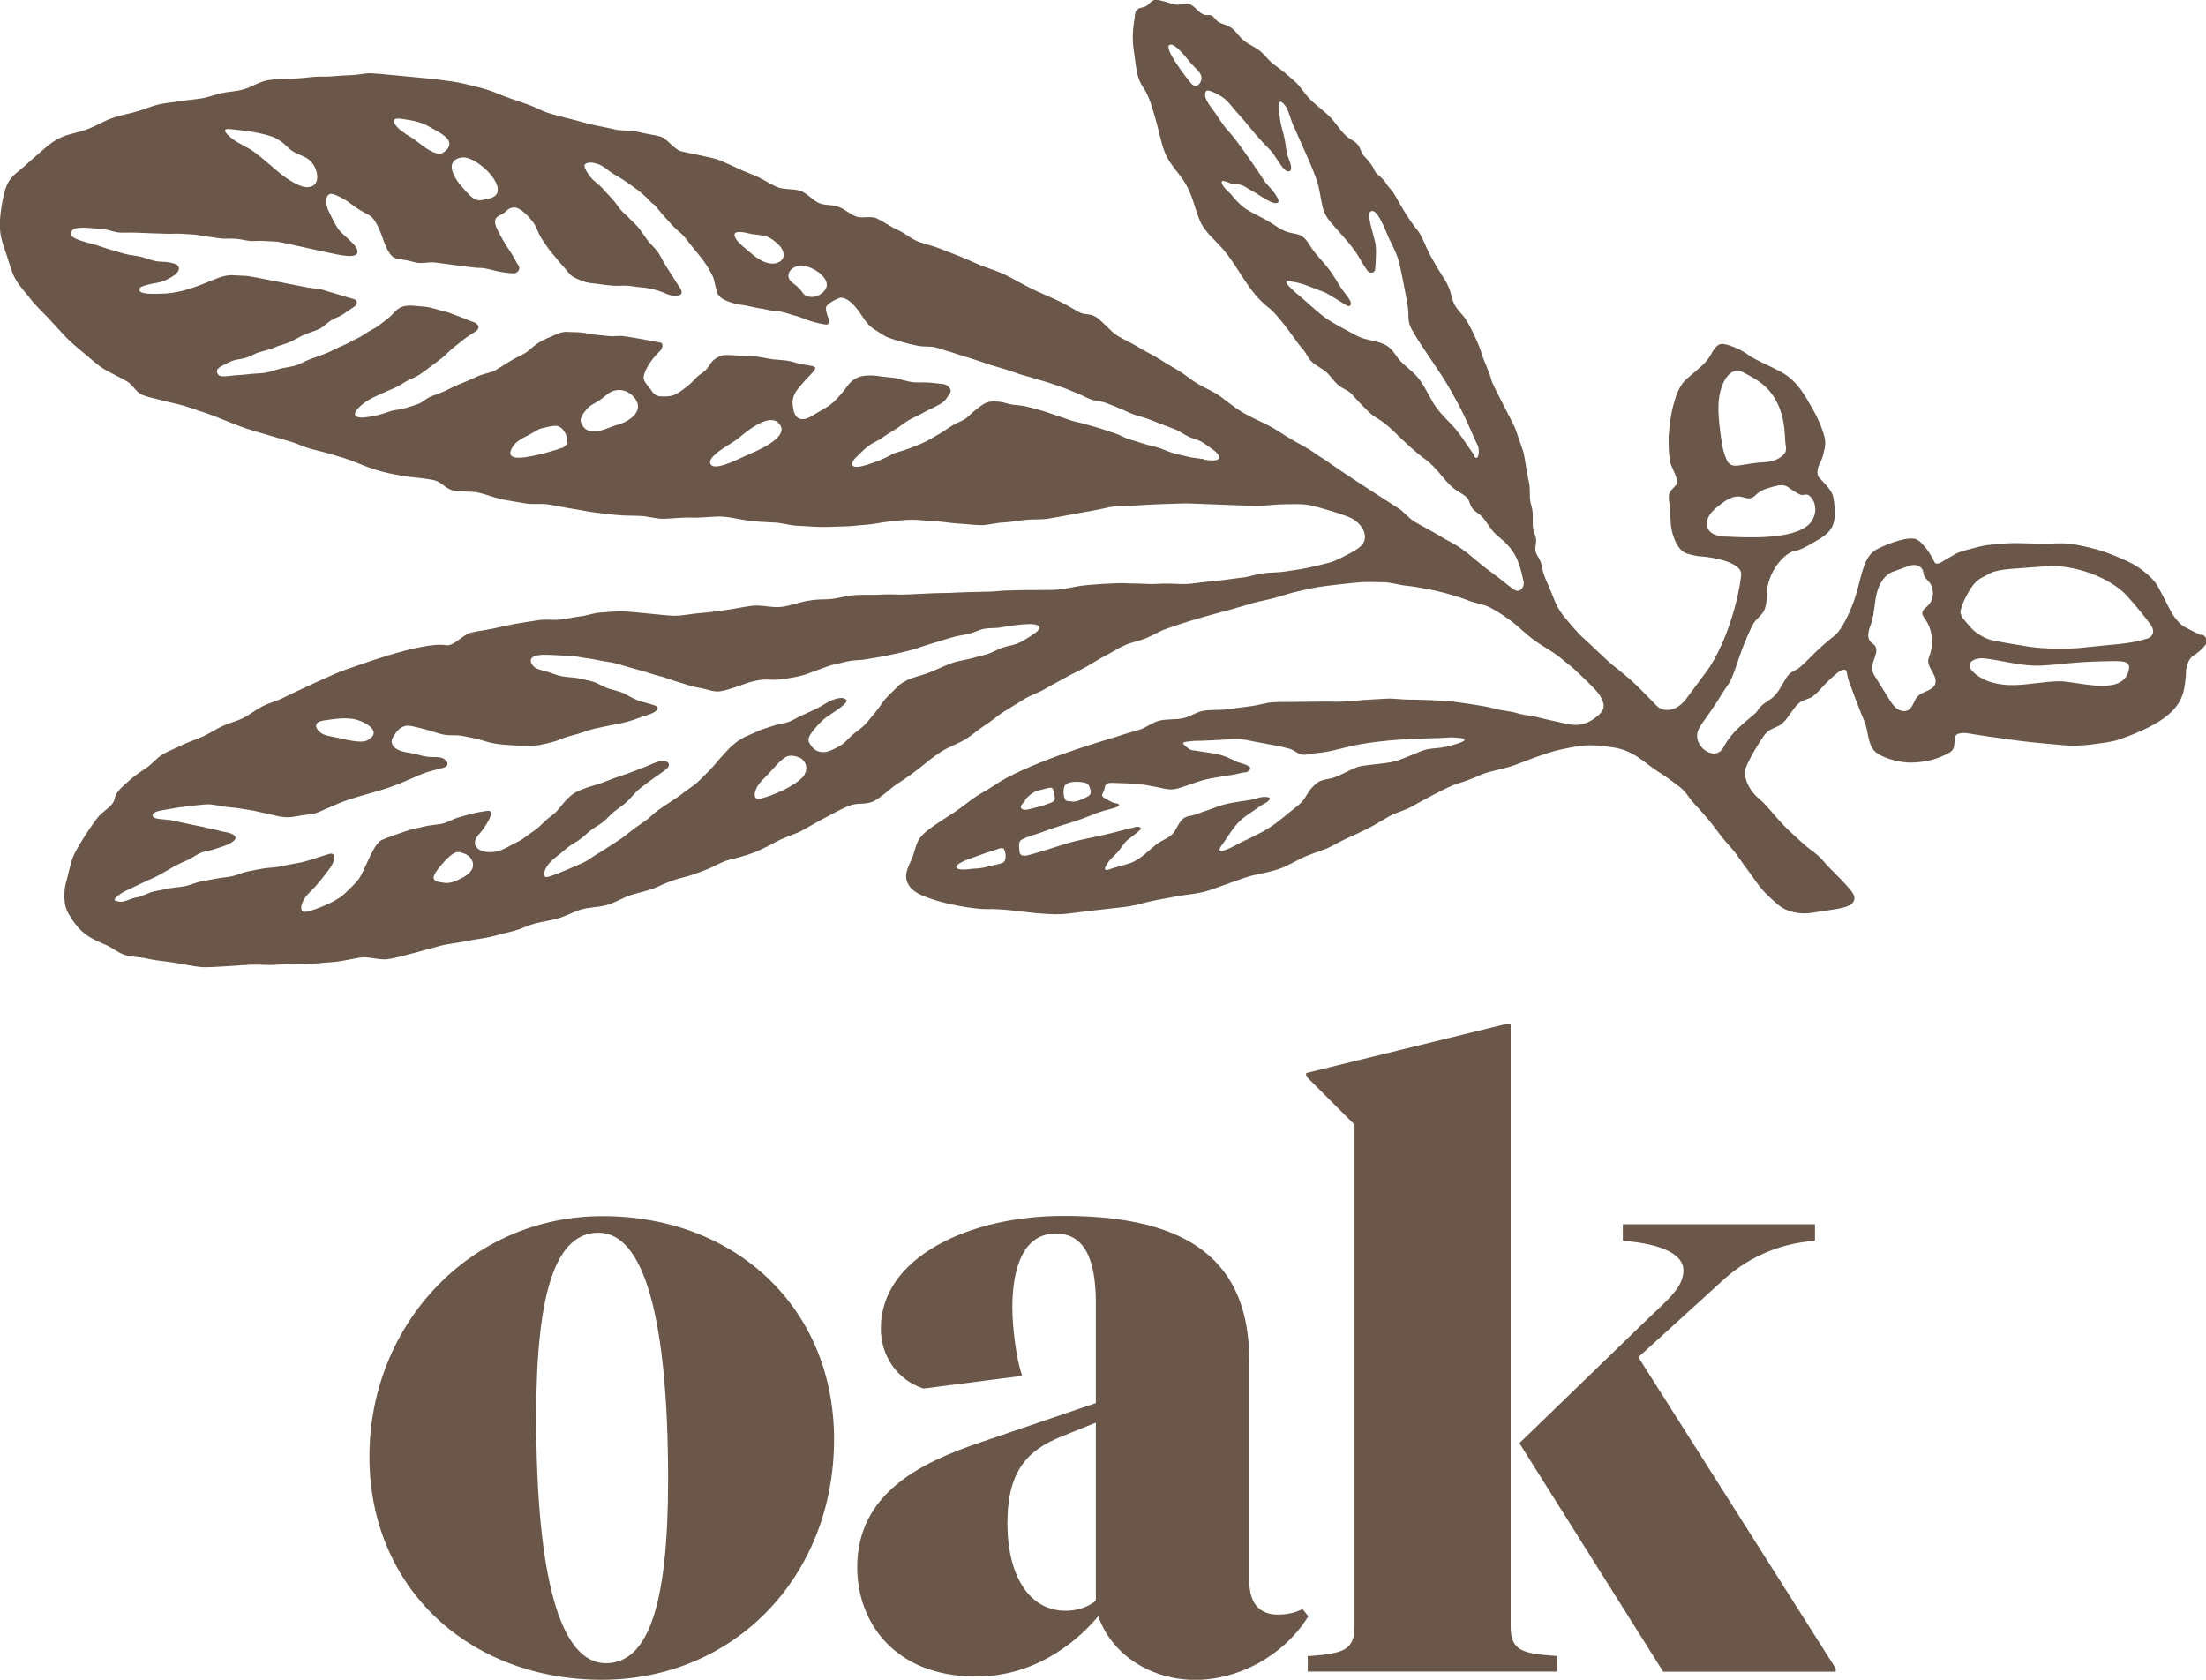 <?xml version="1.0" encoding="UTF-8"?><svg id="Layer_1" xmlns="http://www.w3.org/2000/svg" viewBox="0 0 183.85 140"><defs><style>.cls-1{fill:#6a5749;fill-rule:evenodd;}</style></defs><path class="cls-1" d="m183.43,52.94c-.4-.19-1.03-.5-1.4-.71-.37-.2-.9-.84-1.18-1.41-.28-.57-.76-1.49-1.06-2.03-.31-.54-1.22-1.34-2.03-1.78-.81-.43-2.15-.98-2.99-1.21-.83-.23-1.88-.45-2.33-.49s-1.17-.03-1.6,0c-.43.04-2.76-.08-3.45-.03s-1.66.08-2.47.29c-.66.17-1.53.37-1.91.58-.38.21-.91.52-1.18.69-.27.17-.54.18-.6.03-.06-.15-.51-.97-.71-1.17-.19-.19-.37-.53-.79-.74-.59-.29-2.18.25-3.28.8-1.1.55-1.28,2.09-1.72,3.63-.44,1.53-1.26,3.14-1.82,3.57-.56.43-1.44,1.21-1.94,1.73-.51.52-1.03,1-1.17,1.07-.14.07-.37.19-.5.27-.14.08-.37.35-.51.6-.15.25-.39.65-.54.9-.15.24-.42.55-.61.68-.19.13-.5.34-.69.48s-.4.39-.49.56c-.2.38-1.98,1.42-2.76,2.93-.06.11-.17.31-.31.42-.25.21-.66.33-1.19,0-.1-.06-.2-.13-.28-.21-.8-.84-.43-1.59-.12-2.02.31-.43.8-1.13,1.09-1.56.29-.43.74-1.21,1.08-1.67.68-.93.82-2.5,2.1-5.06.27-.53.85-.8,1.03-1.39.21-.7.13-1.22.15-1.41.2-1.9,1.62-3.28,2.36-3.37.49-.06,1.21-.52,1.69-.79,1.13-.64,1.58-1.11,1.61-2.25.02-.66-.09-1.38-.17-1.61-.2-.56-.98-1.27-1.16-1.49-.18-.22-.14-.74.09-1.16.23-.41.43-1.18.45-1.7.02-.52-.45-1.78-1.04-2.8-.59-1.02-1.24-2.34-2.63-3.1-.94-.52-2.22-1.03-2.73-1.42-.51-.39-1.41-.8-2.01-.91-.6-.11-.85.4-1.19.98-.34.58-.8.94-1.92,1.89-.69.58-.97,1.58-1.17,2.33-.2.75-.37,2.04-.37,2.88,0,.83.09,1.73.21,1.99.11.26.3.69.41.95.11.26.13.57.04.68-.09.12-.31.34-.41.45-.26.29-.27.57-.17,1.23.08.57.04,1.59.21,2.25.17.66.53,1.58,1.2,1.81.19.06.73.23,1.26.26.53.03,1.35.18,1.84.33.48.15,1.45.51,1.46,1.11.01.6-.67,4.68-2.59,7.72-.22.34-1.31,1.78-1.98,2.69-.81,1.1-1.89,1.14-2.43.63-.2-.19-1.55-1.61-2.08-2.08-.54-.47-1.08-.93-1.64-1.36-.52-.41-1.97-1.85-2.47-2.28-.45-.39-1.38-1.52-1.57-1.75-.69-.86-.86-1.58-1.22-2.41-.19-.43-.39-.85-.52-1.3-.07-.23-.1-.46-.16-.69-.08-.36-.29-.57-.42-.88-.17-.4.02-.74-.01-1.14-.03-.39-.25-.69-.27-1.08-.04-.65.07-1.14-.13-1.78-.21-.64-.04-1.3-.2-1.95-.15-.61-.37-2.27-.47-2.53-.14-.39-.58-1.73-.72-2.05-.13-.31-1.86-3.57-1.92-3.86-.11-.54-.74-1.89-.82-2.23-.12-.55-1.04-2.57-1.52-3.14-.46-.54-.78-.82-.96-1.54-.21-.85-.42-1.26-.9-1.98-.22-.33-.89-1.48-1.08-1.89-.16-.36-.64-1.44-.8-1.63-.77-.95-1.32-1.86-1.91-2.93-.16-.3-.33-.51-.55-.76-.15-.17-.24-.29-.34-.48-.06-.11-.45-.48-.59-.58-.22-.16-.27-.33-.37-.56-.05-.12-.5-.72-.75-.96-.28-.27-.3-.64-.53-.95-.21-.28-.53-.41-.81-.61-.48-.36-.81-.88-1.19-1.35-.62-.78-1.49-1.28-2.16-2.02-.4-.45-.68-.94-1.13-1.34-.57-.51-1.1-.95-1.72-1.39-.38-.28-.65-.65-.98-.97-.47-.46-1.07-.65-1.57-1.06-.45-.38-.69-.9-1.24-1.17-.31-.15-.64-.2-.92-.41-.18-.14-.3-.4-.51-.48-.19-.08-.4.01-.62-.07-.5-.17-.78-.79-1.3-.91-.32-.08-.68.12-1.02.08-.31-.03-.62-.18-.92-.25-.22-.05-.67-.21-.9-.14-.29.09-.44.4-.72.53-.29.14-.58.08-.78.36-.12.17-.12.5-.15.69-.18,1.07-.19,1.89-.01,2.97.16.99.15,1.87.72,2.71.56.82.78,1.77,1.06,2.71.27.9.42,1.88.77,2.76.39.98,1.22,1.72,1.74,2.62.53.9.76,2.02,1.15,2.99.41,1,1.26,1.63,1.95,2.43,1.38,1.6,2.08,3.55,3.79,4.86.97.75,2.5,3.11,2.75,3.35.27.26.42.59.62.89.39.59,1.1.76,1.61,1.3.41.44.6.81,1.14,1.14.25.15.58.29.79.51.28.3,1.45,1.61,1.88,1.87.64.38,1.12.74,1.64,1.25.85.82,1.68,1.65,2.64,2.34.94.68,1.45,1.63,2.31,2.38.36.31.86.49,1.18.84.21.24.21.55.39.81.23.35.64.5.91.82.4.47.66,1.02,1.13,1.44.41.36.8.65,1.15,1.09.68.85.87,1.7,1.11,2.75.13.56-.33,1.06-.8.72-.61-.43-1.17-.93-1.78-1.36-.6-.43-1.15-.89-1.7-1.35-.54-.46-1.09-.87-1.75-1.22-.52-.27-1.02-.58-1.52-.87-.51-.29-1.03-.55-1.53-.85-.5-.3-.86-.82-1.36-1.13-.49-.31-.98-.63-1.47-.94-.49-.31-3.69-2.4-4.11-2.72-.42-.33-.9-.58-1.33-.89-.63-.47-1.33-.79-1.99-1.18-.67-.39-1.29-.85-1.99-1.2-.68-.34-1.38-.64-2.03-1.02-.65-.38-1.24-.87-1.85-1.32-.6-.45-1.29-.71-1.92-1.08-.63-.37-1.18-.88-1.83-1.24-.55-.3-1.07-.65-1.61-.97-.54-.32-1.11-.59-1.64-.92-.53-.33-1.12-.57-1.65-.9-.53-.33-1.26-1.24-1.8-1.57-.54-.32-.86-.1-1.4-.4-.66-.37-1.3-.75-1.99-1.06-.68-.31-1.38-.59-2.05-.93-.68-.34-1.34-.73-2.02-1.07-.68-.34-1.41-.55-2.13-.83-.58-.23-1.13-.51-1.72-.74-.58-.22-1.16-.45-1.74-.68-.58-.23-1.21-.34-1.78-.57-.58-.24-1.06-.69-1.63-.94-.57-.25-1.2-.7-1.76-.97-.53-.26-1.22.04-1.77-.18-.55-.21-.93-.62-1.49-.81-.56-.19-.9-.07-1.46-.25-.56-.18-1.09-.87-1.65-1.06-.56-.19-1.38-.09-1.92-.31-.55-.22-1.04-.57-1.57-.82-.53-.25-1.09-.44-1.62-.69-.53-.26-1.07-.48-1.6-.72-.54-.24-2.67-.61-3.24-.76-.61-.16-1.16-1.08-1.77-1.24-.61-.15-1.28-.24-1.9-.39-.61-.15-1.29-.05-1.9-.2s-1.24-.25-1.85-.39c-.62-.14-1.22-.34-1.84-.48-.59-.14-1.18-.3-1.77-.48-.58-.17-1.12-.5-1.69-.7-.58-.2-1.15-.4-1.72-.6-.57-.2-1.13-.47-1.71-.65-.58-.18-1.18-.3-1.77-.46-.76-.2-1.54-.28-2.3-.38-.77-.1-3.4-.34-3.94-.39-.54-.05-1.08-.11-1.62-.14-.54-.03-1.08.13-1.63.15-.54.02-1.08.05-1.62.1-.54.05-1.09,0-1.63.05-.54.05-1.08.12-1.62.14-.71.03-1.42.02-2.12.13-.73.11-1.36.56-2.07.77-.57.17-1.19.18-1.77.3-.58.12-1.15.36-1.73.45-.59.1-1.19.13-1.77.23-.59.1-1.18.14-1.77.27-.58.13-1.13.37-1.7.55-.74.23-1.52.34-2.25.61-.73.27-1.4.69-2.13.95-.6.22-1.27.32-1.87.55-.61.24-1.13.6-1.62,1.04-.51.45-1.04.89-1.53,1.35-.5.47-1.14.84-1.47,1.45-.32.6-.45,1.33-.56,2.02-.11.69-.18,1.41-.11,2.08.07.69.32,1.35.55,2,.22.65.38,1.36.72,1.96.34.6.84,1.12,1.26,1.66.42.56.94,1.02,1.41,1.52.5.53.99,1.07,1.49,1.61.5.53,1.06.98,1.63,1.45.54.45,1.04.93,1.64,1.29.6.35,1.25.64,1.85.99.52.3.73.88,1.28,1.13.55.25,3.1.77,3.67.97.56.2,1.14.37,1.71.57.56.2,1.12.42,1.68.65.57.23,1.12.45,1.7.64.58.19,1.16.36,1.74.52.58.17,1.16.35,1.75.51.59.16,1.13.45,1.72.62.58.16,1.18.28,1.76.46.71.22,1.44.41,2.12.7.69.29,1.37.55,2.09.74.72.19,1.43.33,2.17.43.73.1,1.49.14,2.21.3.64.14.94.7,1.57.85.63.15,1.56.05,2.19.2.63.15,1.24.4,1.88.54.64.14,1.29.22,1.93.34.64.12,1.32,0,1.96.1.63.09,1.27.24,1.91.34.64.09,1.27.24,1.92.32.64.08,1.29.16,1.93.22.65.06,1.3.04,1.94.07.65.03,1.3.26,1.94.24.76-.02,1.52-.13,2.28-.1.76.03,1.51-.08,2.28-.09.78-.01,1.56.21,2.33.32.77.11,1.54.15,2.32.18.64.03,1.26.24,1.89.27.63.02,1.27.09,1.9.1.63.01,1.27-.03,1.9-.04.63,0,1.26-.1,1.9-.14.63-.04,1.25-.19,1.88-.26.64-.07,1.28-.15,1.92-.16.64-.01,1.28.1,1.92.12.64.02,1.27.15,1.91.19.64.03,1.27.12,1.91.14.64.01,1.27-.19,1.91-.22.63-.03,1.24-.15,1.87-.22.63-.07,1.27,0,1.89-.1.62-.1,1.24-.22,1.86-.33.62-.11,1.23-.24,1.86-.34.62-.1,1.23-.28,1.86-.36.64-.08,1.29-.02,1.92-.08.64-.06,3.18-.15,3.82-.16.64,0,1.27.04,1.91.06.63.02,3.45.14,4.21.14.76,0,1.52-.13,2.29-.13.68,0,1.38-.05,2.04.07.66.12,3.14.84,3.66,1.17.53.33,1.01.91.98,1.54-.03.65-.69,1-1.28,1.32-.58.31-1.21.64-1.7.77-.6.16-1.21.3-1.81.43-.61.13-1.22.2-1.83.3-.61.1-1.24.07-1.85.15-.61.08-1.21.31-1.82.37-.61.06-1.22.17-1.84.23-.77.07-1.53.16-2.3.26-.77.1-1.55-.02-2.32,0-.54.02-1.07.06-1.6.02-.54-.04-1.08-.01-1.62-.05-.54-.04-3.12.11-3.87.24-.75.13-1.49.31-2.25.32-.77,0-3.76,0-4.53.1-.53.07-2.7.07-3.23.11-.54.04-1.06.05-1.6.05-.54,0-2.71.14-3.26.13-.54-.01-1.08-.04-1.62,0-.77.05-1.55-.02-2.31.05-.76.07-1.51.34-2.29.34-.72,0-1.4.07-2.08.25-.69.18-1.37.42-2.08.4-.7-.02-1.37-.2-2.08-.1-.75.1-1.47.27-2.22.36-.65.08-1.29.19-1.94.23-.76.05-1.5.24-2.27.23-.7,0-3.76-.4-4.59-.37-.53.02-1.07.07-1.6.11-.53.04-1.05.25-1.58.31-.53.06-1.05.19-1.58.26-.63.09-1.29-.04-1.93.06-.63.1-1.27.19-1.9.3-.63.11-1.25.27-1.88.4-.63.13-1.27.2-1.89.35-.62.16-1.4,1.14-2.02,1.04-2.06-.35-7.8,1.86-8.51,2.08-.6.18-4.53,2.02-5.09,2.31-.55.28-1.18.42-1.73.71-.55.28-1.04.69-1.6.97-.55.27-1.15.4-1.7.66-.55.25-1.06.6-1.61.86-.55.26-1.15.42-1.69.69-.54.27-1.12.49-1.65.78-.53.3-.91.83-1.42,1.17-.54.36-1.05.7-1.5,1.12-.45.42-1.01.82-1.14,1.46-.12.59-.85.94-1.27,1.39-.43.45-1.91,2.71-2.18,3.41-.27.7-.39,1.45-.59,2.15-.15.54-.17,1.08-.12,1.6.05.53.27.97.59,1.45.34.51.7.95,1.21,1.32.48.35,1.04.59,1.61.83.56.24,1.06.69,1.64.86.61.18,1.26.16,1.82.29.74.18,1.51.22,2.26.34.75.12,1.5.3,2.26.37.72.07,3.47-.18,4.12-.2.74-.03,1.48.07,2.21,0,.73-.06,1.46-.05,2.2-.04.8,0,1.58-.13,2.36-.17.78-.05,1.53-.25,2.32-.38.74-.11,1.5.2,2.26.14.76-.07,3.71-.93,4.45-1.12.73-.19,1.5-.24,2.23-.4.63-.14,1.29-.2,1.92-.34.63-.15,1.26-.33,1.89-.48.63-.15,1.22-.47,1.85-.64.63-.17,1.28-.24,1.9-.42.62-.18,1.2-.5,1.82-.71.72-.24,1.51-.21,2.23-.4.73-.19,1.38-.64,2.1-.86.72-.22,1.46-.35,2.14-.66.68-.31,1.35-.6,2.09-.77.69-.16,1.35-.42,2-.67.65-.25,1.26-.66,1.95-.83.73-.18,1.43-.36,2.1-.63.68-.27,1.32-.62,1.98-.97.64-.33,1.37-.51,2.01-.86.64-.35,1.25-.73,1.9-1.06.66-.33,1.29-.71,1.97-.98.68-.27,1.32-.05,1.98-.35.68-.31,1.41-1.08,2.02-1.47.62-.4,1.22-.82,1.81-1.28.61-.48,1.2-.99,1.85-1.4.65-.41,1.41-.66,2.07-1.06.55-.34,1.03-.8,1.58-1.14.55-.34,1.03-.8,1.59-1.14s1.1-.69,1.66-1.03,1.2-.53,1.75-.86c.56-.33,1.14-.62,1.7-.94.54-.31,1.12-.56,1.66-.86.55-.3,1.06-.66,1.62-.94.56-.28,1.08-.64,1.65-.89.57-.26,1.2-.36,1.78-.59.58-.23,1.11-.59,1.7-.79.6-.21,1.2-.42,1.8-.6.6-.19,1.21-.36,1.82-.53.61-.17,1.22-.34,1.83-.5s1.21-.36,1.82-.53c.61-.16,1.24-.27,1.85-.44.58-.16,1.16-.37,1.76-.5.59-.13,1.19-.28,1.79-.38.6-.1,3.03-.38,3.64-.41.61-.03,1.22,0,1.83.01.61.01,1.21.22,1.81.28.6.06,1.2.17,1.79.28.6.11,1.18.25,1.77.41.58.17,1.15.34,1.72.57.56.22,1.2.28,1.75.56.65.34,1.28.76,1.86,1.2.58.45,1.1.98,1.68,1.42.58.44,1.21.79,1.81,1.19.6.41.62.49,1.19.93.38.28.95.83,1.54,1.41.52.51,1.04.99,1.28,1.57.28.67.04,1.03-.69,1.55-.42.3-.93.51-1.5.52-.52.01-1.06-.16-1.59-.27-.57-.12-1.12-.24-1.56-.36-.66-.18-1.1-.15-1.76-.35-.65-.2-1.37-.21-2.02-.41-.66-.2-2.66-.46-3.27-.55-.62-.09-3.1-.18-3.73-.17-.62,0-1.25-.11-1.88-.08-.62.03-1.24.07-1.87.11-.63.04-1.26.12-1.89.14-.63.02-1.26-.02-1.89,0-.63.02-1.26,0-1.89.02-.63.02-1.27-.01-1.9.03-.63.04-1.25.26-1.87.33-.63.08-1.26.16-1.89.25-.63.1-1.45.02-2.08.14-.62.12-1.03.48-1.65.61-.62.14-1.39.05-2,.21-.62.16-1.07.58-1.68.76-.6.18-1.21.34-1.8.55-.59.2-5.83,1.64-9.27,3.47-.69.37-1.33.86-2.01,1.23-.67.37-1.25.85-1.85,1.3-.61.45-1.27.82-1.9,1.26-.41.29-.99.64-1.4,1.16-.37.47-.45,1.14-.67,1.69-.25.59-.58,1.15-.5,1.71.08.56.47,1.02,1.11,1.33,1.81.87,4.8,1.26,5.56,1.24.75-.02,1.51.04,2.26.12.79.08,1.55.2,2.33.25.77.06,1.55.1,2.34-.01.74-.1,3.69-.45,4.43-.52.76-.07,1.48-.28,2.21-.46.73-.17,1.48-.28,2.22-.43.77-.15,1.55-.2,2.29-.37.74-.17,3.5-1.27,4.17-1.4.67-.14,1.36-.27,2.04-.49.67-.21,1.27-.58,1.9-.89.62-.31,1.29-.52,1.95-.76.64-.23,1.22-.63,1.84-.9.62-.28,1.24-.56,1.85-.87.61-.31,1.18-.68,1.77-1.01.59-.33,1.3-.48,1.89-.82.6-.35,3.01-1.66,3.67-1.86.7-.21,1.39-.46,2.04-.76.66-.3,1.68-.45,2.38-.67.73-.22,1.44-.54,2.18-.8.74-.26,1.46-.52,2.21-.67.67-.13,1.42-.31,2.18-.33.76-.02,1.52.09,2.19.19.67.1,1.33.38,1.93.77.6.39,1.15.87,1.7,1.22.63.4,1.23.83,1.81,1.28.58.45.71.85,1.22,1.4.4.44.8.87,1.18,1.33.38.46.72.94,1.09,1.41.36.47.79.89,1.15,1.36.36.47.68.98,1.04,1.44.37.47.68.98,1.05,1.44.42.51.94.99,1.46,1.43.52.44,1.14.65,1.85.72.5.05.98-.02,1.49-.11.51-.09,1.02-.14,1.51-.23.58-.11,1.69-.27,1.51-1.08-.12-.54-2.01-2.25-2.39-2.72-.38-.48-.84-.87-1.36-1.24-.51-.38-.95-.85-1.41-1.25-.49-.43-.93-.92-1.36-1.4-.46-.51-.86-1.05-1.38-1.48-.99-.82-1.36-1.99-1.15-2.55.26-.71.7-1.43,1.13-2.13.12-.2.32-.5.46-.68.13-.18.39-.39.58-.47.19-.08.48-.22.66-.31.18-.09.46-.37.64-.62.17-.25.46-.65.64-.88.18-.24.47-.49.65-.55.18-.07.48-.18.65-.25.18-.07.6-.44.93-.83.33-.38.92-.94,1.31-1.25.39-.3.73-.35.77-.1.04.25.12.62.2.83s.93,2.52,1.27,3.29c.34.77.28,1.9.84,2.48s1.94.92,2.73.97c.79.05,1.95-.12,2.59-.39.63-.26,1.13-.42,1.28-.8.07-.18.08-.48.09-.67.02-.37.13-.49.38-.55.35-.09.62-.03.85,0,.2.03.96.16,1.66.26.7.1,1.84.25,2.54.35.7.1,3.48.36,4,.39.52.03,1.45-.01,2.07-.1.62-.09,1.61-.19,2.17-.39,4-1.37,5.01-2.69,5.37-3.87.15-.49.24-1.33.25-1.85.02-.52.29-1.1.61-1.28.32-.18.77-.58,1-.89.23-.31.09-.72-.31-.9Zm-39.69-21.26c.22-.4.6-.79,1.06-.78.24,0,.46.12.67.23.72.38,1.44.8,1.98,1.43,1.47,1.72,1.25,3.96,1.36,4.47.06.26.06.63-.09.76,0,0-.43.68-1.68.73-.57.02-1.35.15-1.98.25-.3.05-.63.09-.88-.08-.15-.11-.24-.27-.31-.44-.31-.7-.4-1.47-.5-2.23-.18-1.47-.35-3.05.37-4.34Zm.08,13.05c-.56-.03-1.2-.14-1.46-.63-.19-.35-.12-.79.09-1.13.2-.34.51-.6.82-.84.51-.41,1.11-.83,1.76-.74.32.05.63.22.94.11.19-.07.33-.23.48-.36.39-.33.91-.47,1.41-.6.37-.1.8-.18,1.12.04.4.28.65.45,1.02.63.36.18.59-.29,1.04.39.42.63.28,1.55-.27,2.09-1.32,1.32-5.23,1.12-6.93,1.03ZM99.28,6.96c-.34-.39-2.32-2.92-1.82-3.21.45-.27,1.57,1.28,1.83,1.57.25.27.68.62.81.97.18.48-.34,1.21-.82.68Zm23.61,31c-.57-.74-1.21-1.85-1.87-2.53-.58-.6-1.16-1.16-1.59-1.88-.47-.79-.85-1.69-1.5-2.35-.36-.35-.76-.66-1.12-1.01-.48-.47-.7-1.09-1.3-1.42-.79-.43-1.69-.37-2.48-.81-.77-.43-1.58-.82-2.32-1.3-.78-.51-1.47-1.2-2.18-1.81-.29-.24-.59-.48-.86-.75-.06-.06-.57-.5-.43-.66.08-.09.39.03.48.04.89.13,1.53.47,2.62.86.24.08,1.25.72,1.89,1.12.31.19.49-.14.22-.53-.31-.44-.69-.92-.75-1.03-.37-.61-.73-1.23-1.19-1.77-.42-.51-.88-.96-1.24-1.52-.43-.68-.64-1.04-1.49-1.16-.93-.14-1.4-.63-2.19-1.08-.53-.3-1.1-.55-1.62-.87-.54-.33-.99-.82-1.38-1.31-.15-.19-.74-.62-.77-1-.03-.33.82.21,1.12.18.62-.06.9.28,1.44.56.52.26,1.94,1.38,2.18.88,0-.5-1.04-1.52-1.11-1.61-.33-.51-.66-1.02-1.01-1.51-.68-.96-1.34-1.97-2.13-2.84-.49-.54-.82-1.17-1.26-1.75-.25-.33-.84-1.07-.53-1.5.15-.21,1.04.28,1.35.49.49.32.89.94,1.29,1.36.41.44.78.9,1.16,1.36.47.57.95,1.11,1.48,1.63.58.57,1.15,1.97,1.64,1.84.42-.11-.08-1.11-.13-1.31-.11-.38-.14-.76-.2-1.13-.11-.71-.38-1.34-.45-2.05-.03-.3-.39-1.93.39-1.06.32.37.49,1.14.68,1.59.65,1.5,1.38,3,1.95,4.53.28.74.36,1.56.53,2.33.17.78.56,1.2,1.07,1.78.57.65,1.16,1.27,1.66,1.98.33.47.64,1.09,1.01,1.61.19.26.63.25.66-.12.02-.27.04-.51.04-.53.01-.5.06-1.01,0-1.5-.09-.6-.75-2.44-.48-2.72.57-.59,1.39,1.78,1.55,2.1.34.72.73,1.41.91,2.2.24,1.06.44,2.13.64,3.2.07.38.11.74.11,1.13,0,.63.14.94.46,1.47.97,1.63,2.14,3.11,3.07,4.77.47.83.92,1.65,1.31,2.51.27.6.54,1.21.81,1.81.06.13.15.27.18.41.1.45-.01,1.21-.37.73Zm-56.23-15.82c.36-.03.85.12,1.28.37.42.25.79.59.92.96.13.37,0,.77-.56,1.1-.34.2-.7.22-1.03.12-.33-.1-.44-.44-.7-.7-.26-.26-.66-.45-.8-.75-.28-.6.42-1.08.9-1.11Zm-5.01-2.81c.45.02.68.13,1.08.19.4.06.92.06,1.33.26.25.12.7.44.99.8.3.38.41.94-.07,1.23-.35.21-.8.22-1.32,0-.35-.15-.73-.4-1.13-.76-.11-.1-.59-.46-.94-.82-.41-.42-.62-.92.06-.89Zm-23.08-6.21c.34-.02.8.17,1.25.47.36.25.73.56,1.02.9.34.4.59.82.64,1.18.06.43-.15.78-.8.9-.46.08-.76.23-1.16,0-.4-.24-.9-.87-1.17-1.18-.23-.26-.65-.9-.7-1.39-.05-.49.29-.83.92-.88Zm-5.22-3.23c.48.06.91.13,1.32.23.41.1.81.25,1.23.51.25.15,1.07.54,1.39.94.33.41.15.83-.37,1.16-.32.21-.85-.02-1.36-.35-.48-.31-.94-.71-1.19-.87-.1-.06-.8-.46-1.19-.84-.45-.44-.54-.87.16-.78Zm-14.16.87c.38.04.76.08,1.15.13.38.05.77.11,1.14.18.38.08.76.17,1.12.29.36.12.34.15.68.34.44.25.7.63,1.1.9.47.32,1.01.38,1.44.77.34.31.58.81.62,1.26.04.51-.18.95-.8.97-.36.01-.76-.15-1.18-.39-.34-.19-.7-.43-1.04-.7-.33-.26-.65-.55-.96-.81-.37-.32-1.28-1.08-1.63-1.27-.35-.19-.7-.39-1.05-.58-.13-.07-.51-.33-.77-.58-.3-.3-.44-.58.18-.51Zm27.67,26.56c-.39.14-.81.27-1.23.38-.42.12-.84.22-1.25.3-.31.06-.9.18-1.33.14-.46-.04-.74-.27-.29-.95.21-.33.67-.62,1.16-.86.5-.24.88-.55,1.21-.63.29-.07,1.09-.28,1.36-.19.4.13.64.55.75.93.1.33.04.69-.37.89Zm5.85-2.57c-.39.35-.94.59-1.33.68-.3.07-.93.36-1.27.44-.36.08-.71.13-1.02.03-.29-.09-.53-.3-.68-.72-.13-.35.3-.86.57-1.17.22-.25.62-.41.93-.61.34-.22.59-.48.84-.64.42-.27.88-.31,1.28-.19.42.13.79.43,1.01.83.29.52.07.98-.32,1.34Zm12.14,1.66c-.27.31-.69.59-1.11.82-.51.29-1.02.5-1.25.6-.18.07-.61.28-1.09.5-.36.16-.76.33-1.12.43-.54.16-.98.18-1.09-.13-.09-.25.16-.56.54-.87.26-.22.59-.43.89-.62.39-.25.75-.47.9-.6.2-.17.57-.48,1-.78.35-.24.73-.47,1.1-.61.46-.18.89-.21,1.2.05.46.4.37.82.03,1.21Zm35.51,1.86c-.57-.07-1.18-.15-1.41-.22-.28-.08-.71-.14-1.23-.3-.36-.11-.75-.3-1.19-.44-.38-.12-.8-.19-1.22-.33-.39-.13-.8-.24-1.21-.37-.39-.13-.77-.36-1.17-.49-.4-.13-.8-.27-1.2-.4-.4-.13-.82-.23-1.22-.35-.41-.13-.83-.19-1.23-.32-.42-.13-.81-.29-1.2-.41-.43-.13-.82-.29-1.2-.4-.45-.13-.86-.24-1.22-.33-.52-.13-.96-.14-1.25-.18-.41-.05-.74-.21-1.05-.24-.38-.03-.74-.07-1.09.05-.29.09-.57.32-.92.59-.39.3-.62.58-.89.77-.28.2-.62.28-1.05.54-.41.24-.76.52-1.14.73-.41.23-.78.47-1.18.66-.4.2-.82.35-1.25.52-.4.16-.83.27-1.29.42-.18.06-.6.33-1.11.54-.37.15-.79.3-1.16.42-.56.18-1.04.25-1.19.1-.21-.2.05-.55.46-.92.27-.24.55-.55.86-.77.42-.3.86-.46,1-.57.35-.27.75-.5,1.15-.75.39-.24.75-.55,1.14-.78.41-.24.85-.41,1.23-.63.3-.18.6-.31.89-.45.29-.15.6-.29.87-.53.17-.15.32-.44.49-.68.18-.25-.14-.66-.56-.74-.23-.04-1.25-.14-1.6-.14-.34,0-.69.02-1.03-.03-.42-.06-.82-.2-1.24-.3-.42-.1-.86-.09-1.28-.16-.42-.07-.83-.11-1.26-.08-.45.03-.86.16-1.2.45-.32.27-.55.67-.84,1.01-.3.34-.6.68-.93.94-.28.22-.7.44-1.1.68-.4.24-.8.52-1.16.55-.42.04-.75-.19-.86-.79-.11-.59-.11-.92.16-1.42.07-.13.43-.59.83-1.03.42-.45.88-.88.84-1.03-.05-.16-.57-.21-1.16-.31-.38-.07-.79-.24-1.18-.29-.55-.07-1.03-.09-1.2-.11-.42-.06-.85-.17-1.29-.22-.43-.05-.87-.05-1.31-.07-.44-.02-.88-.08-1.31-.07-.4.01-.72.18-.97.37-.27.19-.4.52-.64.8-.2.25-.53.4-.81.66-.2.19-.46.52-.82.79-.3.22-.61.48-.95.65-.37.19-.78.18-1.12.18-.38,0-.65-.1-.89-.48-.2-.32-.72-.75-.66-1.16.06-.38.29-.82.55-1.2.26-.38.59-.74.85-.99.16-.15.28-.6,0-.66-.44-.09-.96-.18-1.12-.21-.33-.06-1.67-.3-2.01-.33-.39-.04-.79.05-1.17,0-.39-.04-.77-.08-1.16-.12-.39-.04-.77-.15-1.15-.18-.39-.04-.78-.02-1.17-.05-.54-.03-1.02.27-1.39.42-.42.17-.82.36-1.2.63-.34.24-.65.61-1.09.82-.42.2-.79.4-1.15.62-.37.23-.73.47-1.11.69-.36.21-.81.26-1.25.42-.36.13-.7.31-1.05.46-.35.15-.71.28-1.05.44-.35.15-.68.34-1.03.49-.35.16-.71.26-1.06.41-.35.15-.64.45-.99.59-.35.14-.72.24-1.09.36-.36.12-.75.13-1.12.22-.2.05-.68.25-1.21.37-.43.1-.9.18-1.25.2-.56.02-.89-.18-.4-.74.23-.27.56-.52.93-.74.32-.19.7-.35,1.06-.52.36-.17.73-.32,1.08-.47.39-.17.72-.41,1.02-.58.35-.19.74-.31,1.06-.53.33-.22.64-.46.96-.7.31-.24.64-.47.95-.72.3-.25.57-.55.88-.8.31-.25.62-.5.93-.74.31-.24.66-.44.98-.66.35-.24.28-.62-.32-.8-.36-.11-.73-.3-1.08-.42-.46-.16-.86-.34-1.09-.39-.36-.08-.78-.22-1.22-.33-.41-.11-.85-.11-1.25-.16-.45-.05-.86-.06-1.23.08-.31.12-.54.36-.78.62-.24.26-.53.47-.78.66-.26.2-.51.41-.8.55-.29.15-.56.32-.83.5-.33.23-.71.37-1.06.57-.34.2-.71.33-1.08.51-.35.17-.69.35-1.08.5-.41.16-.82.3-1.21.44-.41.15-.78.39-1.19.52-.42.13-.85.17-1.27.27-.42.1-.82.26-1.25.34-.42.07-.85.06-1.29.11-.42.05-.84.09-1.28.11-.25.01-1.18.21-1.38-.04-.26-.32-.08-.54.25-.72.31-.17.68-.35.85-.42.37-.16.81-.16,1.19-.28.39-.12.74-.35,1.13-.47.39-.12.79-.19,1.16-.35.42-.19.89-.29,1.32-.47.43-.18.83-.45,1.25-.63.43-.19.9-.3,1.31-.51.34-.17.6-.48.92-.68.32-.2.7-.31,1.02-.52.32-.21.62-.44.94-.64.23-.14.34-.52-.07-.63-.58-.15-1.3-.4-1.44-.43-.38-.1-.72-.21-1.07-.32-.35-.11-.72-.11-1.11-.17-.45-.07-4.81-.96-5.25-1-.45-.03-.9-.04-1.35-.07-.01,0-.03,0-.04,0-.22.02-.43.05-.65.11-.49.14-.96.36-1.44.55-1.26.5-2.43.89-3.8.89-.28,0-2.02.12-1.67-.47.09-.15.66-.28.82-.32.32-.08.63-.1.95-.2.75-.24,1.94-.9,1.32-1.44-.01,0-.01,0-.02-.01-.18-.06-.37-.12-.55-.16-.41-.09-.85-.04-1.26-.13-.41-.09-.8-.26-1.21-.36-.41-.09-.83-.12-1.24-.22-.41-.1-.8-.24-1.21-.35-.41-.11-.8-.27-1.2-.39-.4-.12-.81-.2-1.21-.34-.41-.14-1.32-.4-.78-.93.18-.18.76-.21,1.31-.17.53.04,1.07.1,1.3.12.43.04.85.24,1.28.27.43.03.87-.01,1.3.01.43.02.87.02,1.3.05.43.02.87.02,1.3.04.39.02.78-.02,1.17,0,.39.02.78.04,1.17.07.39.03.77.16,1.16.18.39.03.78.12,1.16.15.39.03.79-.01,1.17.02.39.03.77.15,1.16.18.39.03.79-.03,1.18,0,.39.04.78.03,1.17.07.19.02,4.69,1.04,5.26,1.12.59.09,1.19.13,1.31-.16.14-.33-.23-.73-.63-1.1-.38-.36-.81-.72-.94-.92-.11-.17-.33-.52-.52-.93-.16-.32-.35-.66-.43-.98-.11-.45-.06-.91.27-1.02.19-.06.69.17,1.18.45.34.19.67.48,1,.7.46.3.88.52,1.05.61.38.2.59.62.8,1.03.19.38.31.82.47,1.22.17.44.36.87.65,1.16.28.28.73.28,1.17.35.39.06.8.24,1.21.24.44,0,.87-.09,1.23-.04.43.06,2.1.28,2.52.33.42.04.83.12,1.27.12.38,0,.85.16,1.37.27.47.1.97.17,1.4.18.3,0,.61-.37.36-.7-.21-.26-.36-.69-.63-1.06-.23-.33-.45-.68-.65-1.03-.22-.4-.59-1.03-.64-1.38-.07-.44.17-.58.61-.78.27-.13.47-.56,1.01-.54.49.02,1.13.72,1.46,1.12.31.38.47.9.68,1.29.18.32.41.61.6.91.19.31.46.56.68.85.22.28.45.55.7.82.26.28.46.63.79.81.32.18.69.32,1.06.43.35.1.75.1,1.12.16.37.06.75.11,1.12.13.38.03.76-.02,1.13,0,.4.01.77.12,1.13.13.49.03.97.13,1.45.27.48.14.89.41,1.37.44.67.04.72-.25.54-.57-.13-.23-.35-.53-.54-.84-.23-.38-.47-.74-.7-1.1-.24-.37-.41-.78-.65-1.13-.25-.36-.6-.64-.86-.98-.26-.34-.48-.72-.76-1.06-.27-.32-.61-.6-.91-.93-.14-.15-.05-.01-.47-.44-.27-.27-.48-.67-.79-1-.29-.3-.57-.63-.85-.93-.31-.34-.7-.57-.93-.86-.44-.54-.64-1-.52-1.11.23-.22.7-.2,1.26.04.35.15.69.48,1.09.73.36.22.75.44,1.11.69.38.27.75.52,1.06.76.48.39.82.74.96.89.26.28.13.07.39.35.26.28.48.59.74.87.26.28.52.56.77.84.26.28.58.5.84.78.26.28.47.61.71.89.25.29.48.59.72.88.36.42.71,1.03.97,1.52.22.42.29,1.29.46,1.57.22.36.57.5.94.64.35.13.73.23,1.12.27.41.04.8.17,1.16.23.37.06.75.12,1.12.21.37.08.77.07,1.13.16.37.09.73.24,1.1.32.21.05.68.27,1.2.43.44.13.92.24,1.25.28.19.03.3-.2.24-.4-.05-.21-.37-.86-.19-1.15.16-.26.98-.68,1.19-.69.41-.01.87.37,1.19.75.27.31.52.7.76,1.05.28.41.6.71.9.88.38.22.71.5,1.12.65.4.15.82.28,1.24.39.42.11.84.22,1.26.3.43.08.88.02,1.3.1.43.08.83.27,1.25.37.25.06.65.22,1.19.38.35.11.75.22,1.19.37.37.12.76.27,1.18.4.38.12.79.22,1.2.35.38.13.78.26,1.18.4.39.13.8.21,1.2.35.39.13.8.22,1.2.36.39.13.79.27,1.18.4.39.14.77.33,1.16.47.39.14.75.37,1.14.51.39.14.84.14,1.22.28.4.14.78.31,1.16.46.4.15.76.36,1.15.5.4.15.82.23,1.19.37.41.16.79.31,1.16.45.41.17.81.3,1.17.45.43.18.77.45,1.1.6.29.14.66.21.99.38.33.17.61.41.88.59.4.26.66.51.65.75-.02.34-.6.27-1.25.19ZM26.99,60.05c.43-.06.84-.13,1.25-.16.41-.03.82-.03,1.26.04.38.07.98.31,1.34.62.39.34.5.77-.24,1.16-.27.14-.76.11-1.26.03-.49-.08-.97-.2-1.25-.26-.31-.07-1.1-.18-1.37-.41-.7-.6-.31-.94.26-1.02Zm12.41,12.24c-.09.36-.51.72-1.04.95-.55.3-1,.39-1.32.34-.52-.08-1.07-.11-.85-.65.13-.34.99-1.37,1.46-1.7.5-.36.74-.19,1.07-.08.44.16.81.64.68,1.13Zm27.65-7.71c-.14.23-.53.55-.91.79-.29.19-.63.38-.96.53-.41.19-.78.34-1.01.42-.46.16-.8.27-1,.26-.25-.01-.42-.29-.1-.94.22-.44.67-.81,1.01-1.18.34-.37.98-1.14,1.41-1.37.38-.2.78-.09,1.16.06.36.15.78.74.39,1.41Zm18.92-11.61c-.36.22-.73.48-1.15.65-.4.17-.86.21-1.27.36-.43.15-.82.39-1.21.52-.46.15-.94.24-1.41.38-.47.13-.96.18-1.42.32-.46.15-.9.36-1.35.55-.37.16-.78.35-1.23.48-.42.13-.86.25-1.25.42-.43.19-.79.44-1.05.75-.18.21-.56.5-.92.94-.25.31-.48.7-.79,1.06-.28.32-.54.69-.85,1.01-.31.32-.7.55-1.02.83-.35.31-.64.68-.98.88-.43.26-1.06.58-1.44.57-.41,0-.82-.16-1.09-.63-.27-.36-.17-.61.09-.98.2-.29.73-.9,1.07-1.17.32-.25.75-.52,1.05-.73.55-.37.88-.7.8-.82-.18-.24-.53-.25-1.17-.02-.41.15-1,.58-1.4.76-.57.25-1.06.49-1.24.57-.35.16-.67.37-1.02.5-.36.13-.75.15-1.11.27-.36.12-.72.22-1.08.35-.35.12-.69.31-1.05.45-.47.19-.9.43-1.28.75-.38.31-.71.69-1.05,1.06-.34.37-.64.77-.99,1.12-.34.33-.66.68-1,1-.35.32-.76.56-1.13.85-.36.29-.75.55-1.15.81-.35.23-.7.46-1.04.7-.34.24-.63.56-.96.81-.34.25-.69.47-1.03.72-.34.25-.65.53-.99.77-.34.24-.7.46-1.05.69-.35.23-.7.45-1.06.67-.36.21-.69.48-1.06.67-.2.1-.71.31-1.26.55-.44.19-1.43.61-1.81.68-.56.1-.25-.92.62-1.58.32-.24.76-.62.96-.79.32-.28.69-.46,1.03-.69.34-.23.63-.53.95-.79.33-.27.72-.45,1.06-.72.33-.26.61-.6.94-.87.33-.27.7-.5,1.01-.78.32-.29.59-.63.88-.93.12-.12.57-.46,1.1-.86.36-.27.98-.67,1.33-.95.57-.46.08-.88-.65-.65-.37.11-.77.32-1.2.48-.4.15-.81.31-1.2.46-.43.16-.86.29-1.22.42-.64.24-1.11.42-1.21.46-.34.12-.7.2-1.04.32-.34.12-.69.24-1.01.42-.72.39-1.32,1.33-1.61,1.61-.28.27-.62.49-.91.76-.29.27-.56.57-.89.79-.32.21-.63.46-.97.7-.32.23-.71.37-1.05.57-.35.2-.7.38-1.08.48-.54.13-1.17.09-1.55-.16-.42-.28-.49-.75.09-1.35.26-.26,1.49-2,.61-1.86-.41.07-.84.12-1.25.23-.41.12-.82.21-1.23.34-.41.13-.78.37-1.19.48-.39.1-.81.11-1.22.18-.4.07-.8.19-1.2.26-.41.07-2.5.83-2.71.94-.78.4-1.4,2.67-2.02,3.4-.17.2-1.07,1.13-1.44,1.38-.29.19-.63.38-.96.53-.41.19-.78.34-1.01.42-.46.16-.8.27-1,.26-.25-.01-.42-.29-.1-.94.22-.44.67-.81,1.01-1.18.47-.52,1.2-1.5,1.26-1.59.41-.63.45-1.28-.11-1.12-.25.07-.49.15-.74.23-.36.11-.72.23-1.08.34-.36.11-.73.19-1.11.25-.43.06-.86.17-1.29.25-.43.08-.88.07-1.31.15-.43.09-.87.15-1.3.25-.43.09-.84.29-1.27.39-.43.09-.88.11-1.31.2-.43.09-.87.15-1.3.24-.43.09-.84.29-1.27.38-.43.09-.87.11-1.31.18-.43.08-.86.19-1.29.26-.43.07-1.02.45-1.46.5-.41.05-1.09.44-1.44.36-.43-.09-.68-.07.05-.63.32-.24.73-.38,1.12-.58.37-.18.75-.37,1.13-.54.39-.18.79-.34,1.13-.54.39-.23.76-.44,1.13-.65.38-.21.78-.38,1.18-.56.38-.18.73-.47,1.16-.62.23-.08.67-.13,1.12-.29.36-.13.76-.23,1.09-.39,1.09-.55.37-.9-.33-1.01-.35-.05-.55-.16-.98-.22-.38-.06-.68-.19-1.08-.25-.4-.06-2.27-.49-2.42-.51-.54-.08-1.32-.08-1.48-.26-.2-.23.03-.47.86-.59.41-.06.82-.15,1.24-.21.42-.06,2.19-.29,2.6-.26.41.03.81.13,1.22.19.41.06.82.07,1.23.14.4.07.82.12,1.22.2.4.08.8.19,1.2.27.41.07.8.2,1.21.25.45.06.87,0,1.27-.08.41-.1,1.3-.13,1.69-.31.38-.17.77-.33,1.17-.51.36-.16.71-.31,1.08-.44.37-.13.74-.25,1.11-.36.37-.11.75-.22,1.12-.32.41-.12.8-.22,1.18-.35.39-.14.78-.27,1.16-.43.37-.16.75-.31,1.13-.48.13-.06.61-.29,1.21-.48.4-.12.86-.23,1.26-.34.68-.19.26-.76-.24-.86-.34-.06-.74-.01-1.09-.06-.48-.06-.88-.22-1.06-.25-.59-.12-1.51-.15-1.84-.75-.2-.37.06-.64.24-.93.18-.29.48-.56.85-.64.33-.07.72.07,1.13.16.36.08.73.19,1.09.3.39.12.77.25,1.1.29.42.06.84,0,1.25.06.41.06.82.17,1.23.24.4.08.79.23,1.2.33.41.1.83.16,1.23.19.42.04,1.2.09,1.61.07.41-.02.83.04,1.24-.03.4-.07.81-.17,1.21-.28.4-.1.77-.29,1.17-.42.39-.12.8-.2,1.19-.34.43-.15.88-.3,1.34-.39.45-.09.91-.2,1.36-.28.46-.09.91-.18,1.35-.31.54-.16.96-.35,1.5-.51.59-.18,1.14-.56.58-.78-.36-.14-1.19-.32-1.55-.48-.5-.22-.91-.48-1.09-.56-.42-.17-.86-.25-1.28-.39-.42-.15-.8-.42-1.23-.55-.42-.13-.86-.19-1.3-.3-.29-.07-.77-.06-1.28-.15-.42-.07-.84-.27-1.24-.38-.51-.14-.98-.24-1.18-.49-.43-.54-.1-.82.47-.9.37-.05.86-.02,1.31,0,.58.04,1.12.06,1.31.07.41,0,.83.12,1.25.17.41.05.82.12,1.23.21.41.09.83.12,1.24.22.4.11.8.24,1.21.35.4.11.81.23,1.21.34.41.11.8.27,1.2.36.44.1.86.27,1.29.41.43.14.87.26,1.29.4.43.14.88.19,1.32.3.41.11.82.24,1.23.19.4-.05.81-.2,1.21-.32.4-.12.79-.29,1.18-.41.41-.12.81-.21,1.19-.24.41-.04.81.03,1.22,0,.39-.02.79-.1,1.21-.17.42-.07.83-.16,1.23-.3.4-.14.79-.3,1.19-.44.4-.15.79-.3,1.2-.38.41-.08.82-.21,1.23-.28.41-.07.84-.05,1.26-.12.41-.07.83-.14,1.24-.21.41-.07.82-.17,1.24-.25.41-.09.82-.18,1.23-.29.41-.1.8-.25,1.2-.38.42-.14.83-.25,1.24-.38.42-.13.83-.26,1.24-.37.42-.11.85-.16,1.27-.26.42-.1.81-.33,1.24-.41.42-.08.87-.04,1.3-.1.42-.06.84-.16,1.28-.2.42-.04,1.07-.13,1.53-.08.58.06.83.33-.13.92Zm-2.44,18.96c-.4.14-.89.2-1.3.32-.36.1-.73.13-1.1.15-.27.02-1.3.2-1.43-.11-.09-.21.64-.55.93-.65.74-.26,1.47-.55,2.22-.77.28-.08.74-.35.86-.03.13.34.19.95-.18,1.08Zm5.2-6.44c.26-.4,1.05-.34,1.45-.3.31.03.52.11.63.41.1.27.18.56-.09.74-.24.16-.55.27-.81.38-.35.14-.59.08-.95.04-.39-.04-.37-1.04-.23-1.26Zm-3.28,1.18c.11-.21.39-.41.58-.55.23-.18.5-.25.78-.3.16-.03.69-.23.85-.15.17.08.18.52.23.69.07.28-.03.44-.3.54-.29.1-.79.31-1.09.36-.24.04-.95.29-1.19.22-.56-.16.05-.61.15-.8Zm35.02-4.43c-.47.12-.94.11-1.42.19-.48.08-.95.32-1.4.5-.46.18-.92.39-1.39.52-.46.12-.94.16-1.4.22-.47.06-.96.1-1.43.18-.46.09-.88.33-1.3.53-.41.2-.82.42-1.28.51-.44.08-.83.14-1.18.44-.34.29-.6.61-.81,1-.22.4-.49.66-.85.94-.76.59-1.5,1.27-2.32,1.78-.84.52-1.78.9-2.65,1.36-.38.2-.79.45-1.22.5-.45.06.05-.52.14-.65.55-.79,1.02-1.65,1.82-2.21.43-.3.87-.6,1.3-.9.19-.13.32-.16.51-.3.1-.07.37-.31.16-.38-.28-.1-.7-.04-.94.05-.45.16-.94.19-1.41.27-.48.07-.97.15-1.44.28-.46.12-1.06.39-1.52.53-.45.13-.81.33-1.28.4-.44.07-.67.28-.9.65-.21.35-.37.74-.7,1-.34.27-.76.41-1.11.67-.72.54-1.4,1.33-2.27,1.62-.48.16-.97.28-1.45.42-.14.04-.43.19-.57.14-.2-.08.05-.37.11-.49.23-.41.54-.62.86-.97.29-.32.55-.81.89-1.07.4-.31.7-.53.92-.73.03-.03.19-.15.15-.21-.05-.07-.18-.17-.47-.1-.97.24-1.98.52-2.96.73-.98.21-1.98.4-2.93.69-.91.28-1.8.59-2.72.84-.39.11-1,.31-1.04-.21-.03-.34-.13-.82.16-.99.4-.24,1.22-.45,1.65-.61.48-.18.96-.35,1.45-.51.95-.29,1.89-.57,2.81-.96.44-.19.88-.32,1.34-.44.12-.03,1.03-.24.87-.42-.08-.09-.33-.12-.44-.14-.15-.04-.7-.35-.83-.44-.3-.21.02-.4.07-.74.07-.48.34-.5.74-.48.49.02.98.04,1.47.05.98.03,1.92.26,2.88.45.51.1.9.02,1.39-.15.47-.17.95-.32,1.42-.48.95-.32,2.05-.39,3.03-.59.25-.05.49-.13.74-.15.34-.03.45-.19.48-.31.08-.28-.92-.5-1.04-.55-.45-.2-.9-.44-1.37-.58-.48-.15-.99-.19-1.48-.27-.21-.03-.43-.07-.64-.1-.19-.03-.45-.03-.6-.17-.1-.09-.52-.35-.45-.49.05-.1.51-.11.62-.13.29-.05.61-.03.9-.04.5-.02.99-.05,1.49-.07.5-.02,1-.07,1.51-.07.49,0,.98.13,1.46.22.99.2,1.88.31,2.86.58.47.13.84.64,1.5.48.46-.11.96-.11,1.43-.19.99-.16,1.94-.48,2.93-.65,1.98-.35,4-.46,6.01-.51.24,0,.48-.01.72-.02.19,0,.78-.06.98-.05.59.03,1.04.06,1.03.21,0,.2-1.37.53-1.55.58Zm40.83-5.27c-.19.61-1.06.62-1.49,1.08-.31.33-.37.89-.76,1.12-.29.18-.68.09-.96-.11-.28-.2-.47-.5-.65-.79-.38-.61-.76-1.22-1.14-1.83-.12-.19-.24-.39-.27-.61-.11-.69.63-1.46.22-2.02-.11-.15-.28-.23-.39-.37-.33-.41-.08-1,.09-1.5.26-.79.26-1.64.45-2.45.19-.81.66-1.64,1.44-1.87l1.3-.47c.46-.15.99-.02,1.12.43.04.14.05.29.1.42.08.18.24.3.37.45.51.56.47,1.55-.09,2.06-.18.16-.41.32-.43.56-.02.2.12.37.23.53.58.82.74,1.94.42,2.89-.06.19-.15.37-.16.57-.03.68.79,1.26.58,1.91Zm16.04-.86c-.74,1.9-4.29.63-5.8.67-1.23.03-2.45.29-3.68.32-1.23.02-2.55-.24-3.43-1.11-.13-.13-.26-.28-.28-.47-.05-.51.67-.7,1.18-.65,1.36.14,2.68.54,4.05.6.93.04,1.85-.08,2.78-.17,1.33-.13,2.67-.19,4.01-.2.81,0,1.56,0,1.17.99Zm1.71-2.93c-.19.09-.67.2-1.05.29-.38.08-1.06.18-1.51.22-.45.04-1.82.17-3.03.3-1.22.13-3.18.09-4.36-.09-1.18-.18-2.58-.43-3.12-.55s-1.3-.57-1.68-.99c-.38-.42-.73-.83-.77-.92-.09-.16-.13-.27-.15-.39,0-.16.1-.53.26-.89.16-.36.46-.91.67-1.22.2-.31.56-.65.78-.75.23-.11.57-.31.78-.42.76-.38,2.29-.38,4.63-.57,2.35-.19,5.41.94,6.8,2.5.84.94,1.55,1.82,1.96,2.4.27.39.28.85-.21,1.09Zm-49.46,84.83h.2v1.31h-20.8v-1.3h.2c2.74-.22,3.7-.47,3.7-2.47v-41.82l-4.03-4.03v-.27l16.76-4.11h.28v50.24c0,2,.96,2.25,3.7,2.45Zm6.97-24.91l6.78-6.17c2.17-2.06,4.77-3.24,7.73-3.5l.19-.02v-1.37h-16.01v1.37l.19.02c3.14.27,4.86,1.14,4.86,2.45,0,1.23-.99,2.17-2.36,3.46-.19.18-.38.36-.59.56l-10.72,10.38,11.92,18.95.06.1h14.38v-.27l-16.45-25.95Zm-27.53,21.62l-.08.13c-2.01,3.13-5.68,5.16-9.34,5.16s-6.95-2.07-8.08-5.31c-1.25,1.51-4.74,5.03-10.17,5.03-6.85,0-9.92-4.57-9.92-9.1,0-6.16,5.26-8.74,10.4-10.46l9.49-3.23v-8.33c0-3.91-1.09-5.8-3.34-5.8-3.15,0-3.62,3.85-3.62,6.15,0,1.72.33,4.18.74,5.47l.08.24-8.23,1.06-.05-.02c-2.12-.71-3.5-2.67-3.5-4.99,0-2.81,1.64-5.21,4.73-6.95,2.8-1.57,6.54-2.43,10.52-2.43,10.55,0,15.46,3.85,15.46,12.11v18.32c0,1.83.82,2.8,2.39,2.8,1,0,1.65-.27,1.89-.39l.15-.08.48.6Zm-17.7-16.15l-2.92,1.18c-2.67,1.09-4.45,2.73-4.45,7.19s1.86,7.31,4.85,7.31c.96,0,1.89-.31,2.52-.84v-14.83Zm-21.82,1.39c0,11.43-8.32,20.04-19.36,20.04s-19.36-7.65-19.36-18.6,8.35-20.04,19.43-20.04,19.29,7.65,19.29,18.6Zm-13.83,3.35c0-13.46-2.01-20.57-5.8-20.57-3.54,0-5.19,4.86-5.19,15.31,0,13.46,2.01,20.57,5.8,20.57,3.54,0,5.19-4.86,5.19-15.31Z"/></svg>